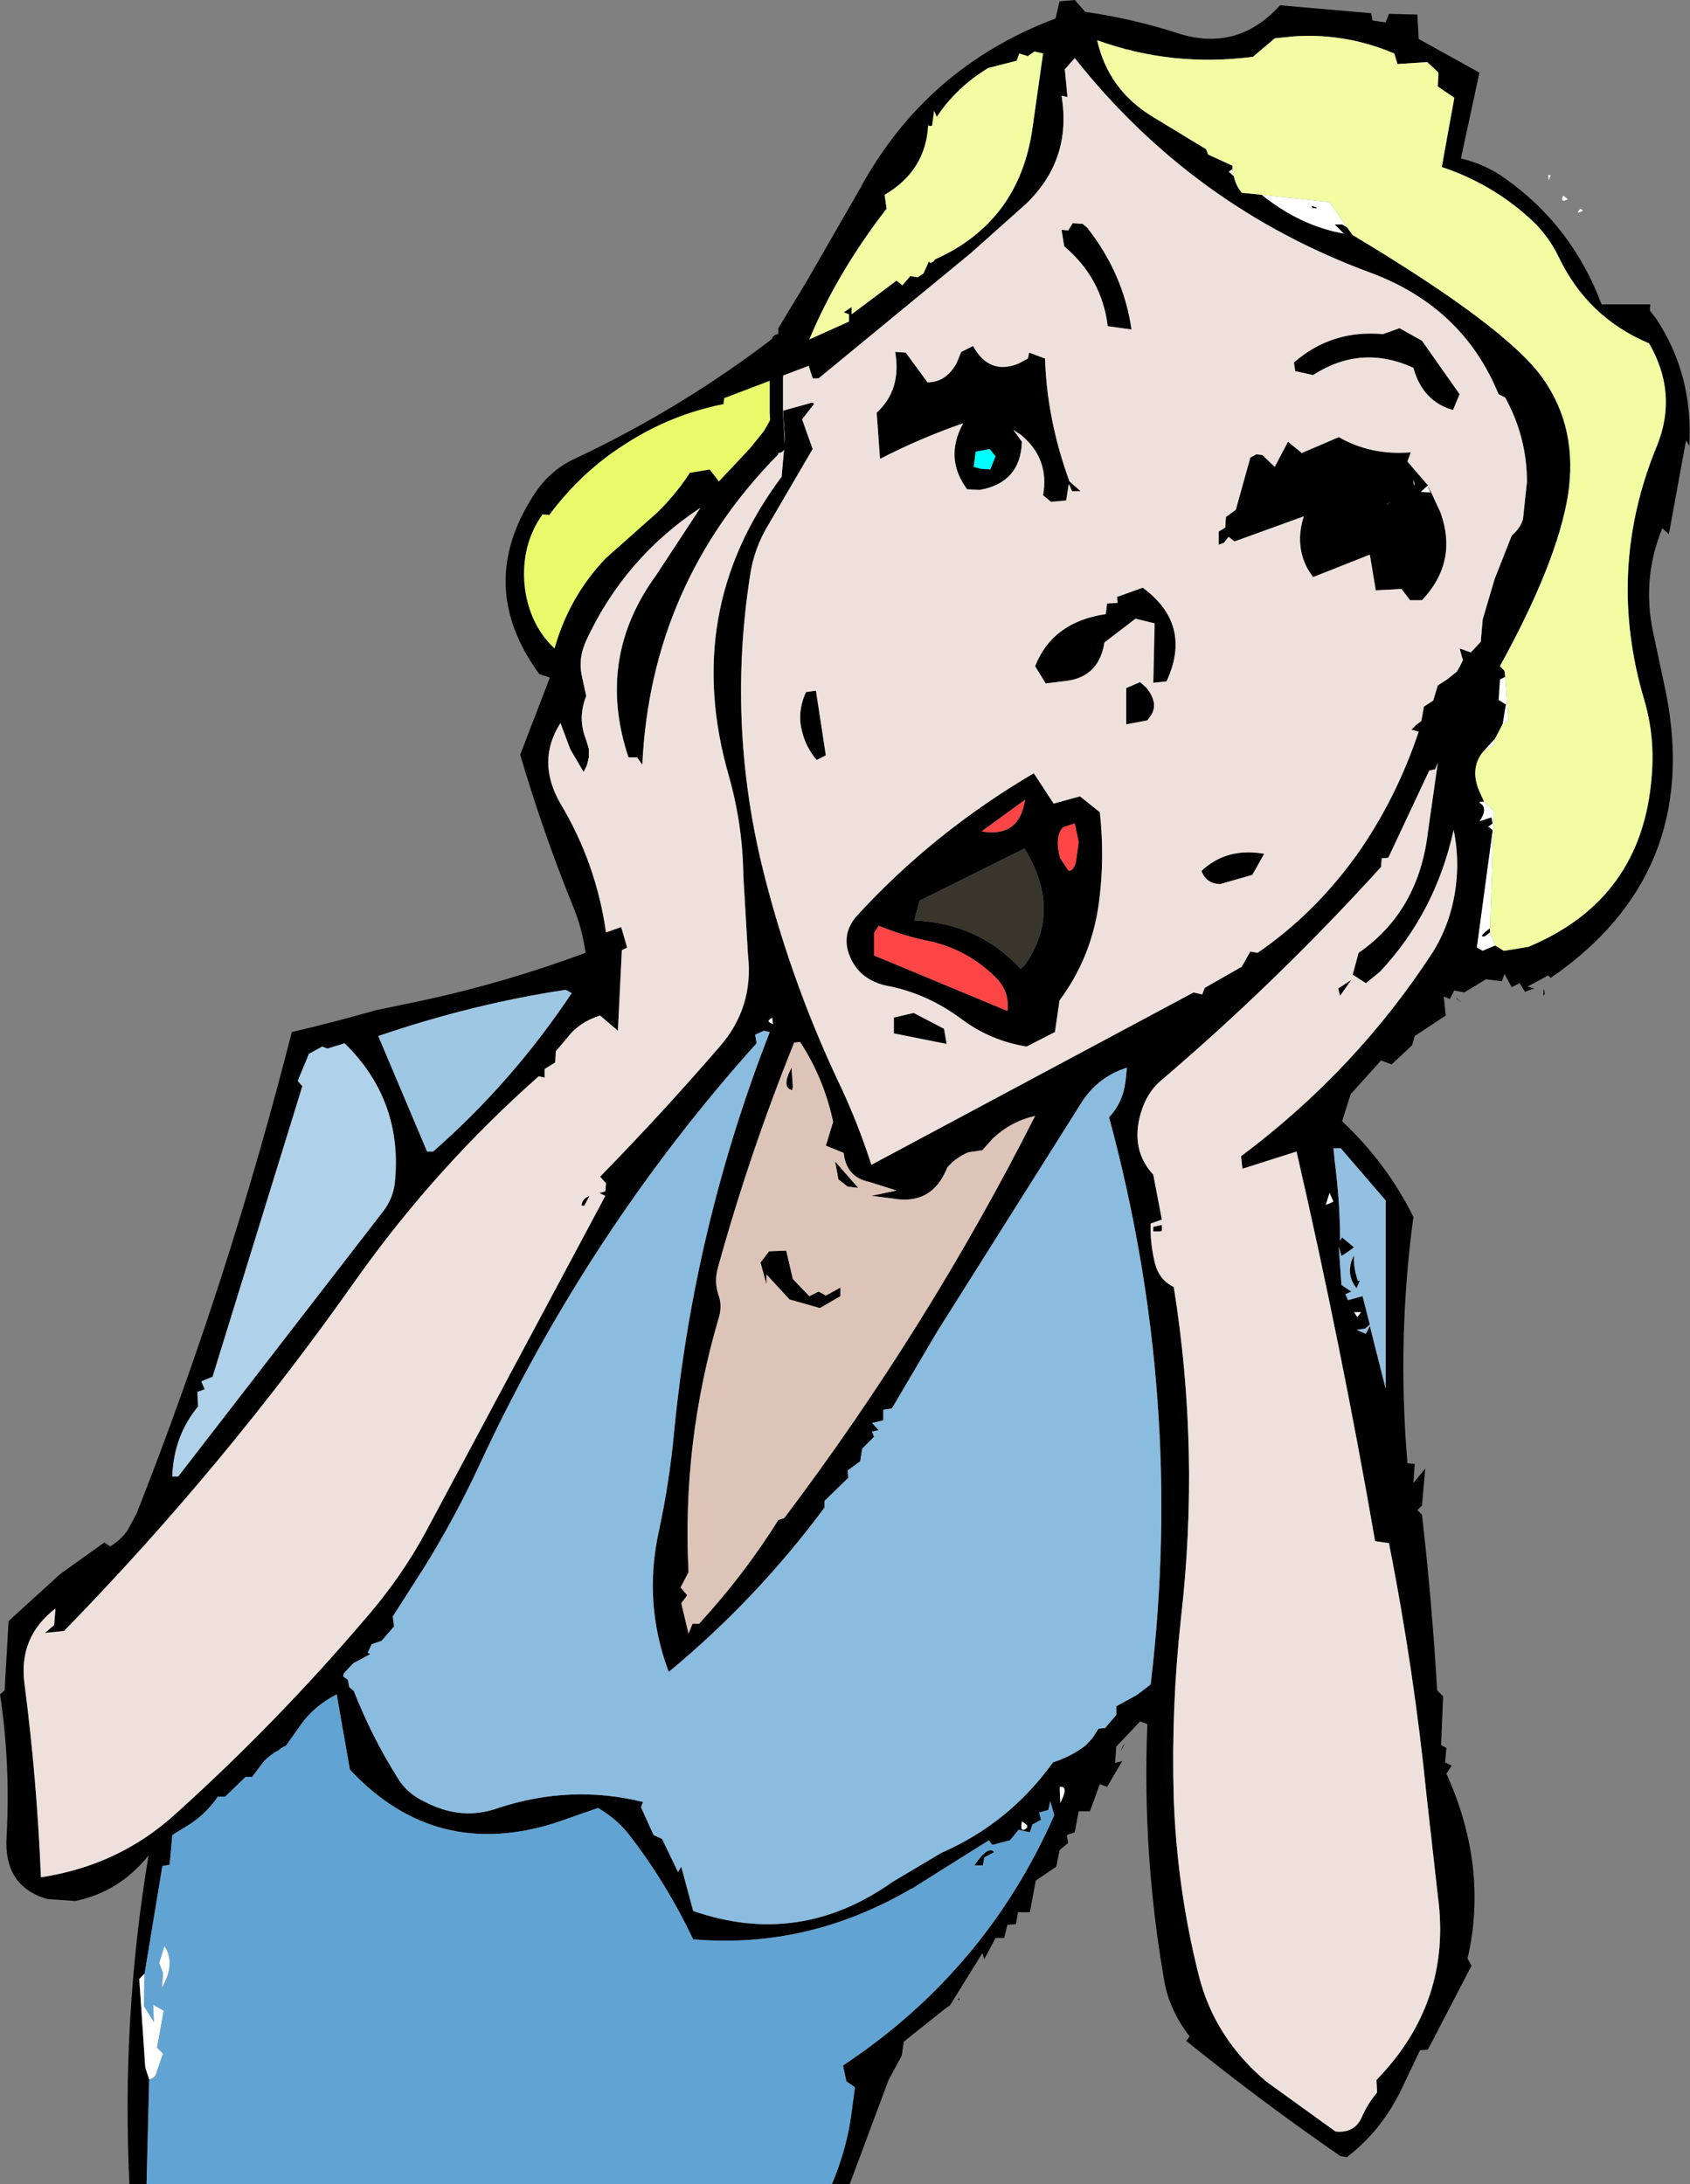 <?xml version="1.0" encoding="UTF-8" standalone="no"?>
<svg xmlns:xlink="http://www.w3.org/1999/xlink" height="165.4px" width="128.0px" xmlns="http://www.w3.org/2000/svg">
  <rect width="100%" height="100%" fill="#808080" stroke="none"/>
  <g transform="matrix(1.0, 0.0, 0.0, 1.0, 64.0, 82.5)">
    <path d="M-5.05 -56.7 L-5.05 -57.2 -4.85 -54.0 -5.05 -53.9 -5.05 -56.7 M-53.0 74.05 L-53.0 74.0 -52.8 74.15 -53.0 74.05 M-5.5 -5.45 L-5.45 -4.95 Q-6.1 -5.15 -5.5 -5.45 M29.35 -69.7 L29.45 -69.15 29.05 -69.5 29.35 -69.7 M31.55 -67.75 L36.7 -67.2 38.05 -65.25 37.65 -65.5 37.1 -65.5 37.8 -64.8 Q34.45 -65.4 31.55 -67.75 M50.0 -31.25 L50.25 -27.95 49.8 -27.65 50.05 -29.15 49.5 -29.5 49.6 -31.05 50.0 -31.25 M49.25 -26.6 L49.15 -26.1 48.3 -25.55 49.25 -26.6 M48.4 -21.8 L49.15 -21.05 48.85 -12.2 Q47.9 -11.5 48.45 -11.6 L48.85 -11.9 49.25 -10.9 48.3 -10.5 Q48.1 -10.6 47.85 -10.75 L49.05 -19.65 48.7 -19.9 49.05 -20.15 48.95 -20.6 48.05 -20.3 Q48.75 -21.35 48.05 -21.7 L48.1 -21.8 48.4 -21.8 M35.4 -66.75 Q36.1 -66.7 35.35 -66.9 L35.4 -66.75 M44.15 -45.75 L44.35 -45.2 43.6 -45.25 44.15 -45.75 M43.1 -45.7 Q42.95 -46.55 43.15 -45.85 L43.1 -45.7 M41.0 -44.3 Q41.8 -44.8 41.05 -44.3 L41.0 -44.3 M37.0 8.5 L36.4 8.75 36.7 7.8 37.0 8.5 M38.55 16.85 L39.1 16.85 38.8 17.25 38.55 16.85 M13.8 55.7 L13.8 55.9 Q13.2 56.4 13.4 55.4 L13.8 55.7 M16.25 52.8 Q17.0 52.7 16.3 54.05 L16.25 52.8" fill="#ffffff" fill-rule="evenodd" stroke="none"/>
    <path d="M-5.05 -57.2 L-5.05 -56.7 -5.2 -53.85 -5.05 -56.7 -5.05 -53.9 -5.2 -53.85 -9.15 -52.35 -9.2 -51.9 Q-13.2 -51.1 -16.6 -48.9 -19.95 -46.8 -22.4 -43.5 L-22.9 -43.55 Q-24.2 -41.75 -24.3 -39.4 -24.35 -38.15 -24.05 -36.95 -23.5 -34.8 -22.0 -33.4 -20.9 -37.3 -18.15 -40.2 L-15.0 -43.0 Q-13.15 -44.55 -11.75 -46.7 L-10.25 -46.95 -9.55 -46.05 -7.2 -48.55 -6.15 -49.85 -5.35 -51.25 -5.2 -51.25 -5.05 -51.3 -5.05 -48.7 -5.05 -48.1 Q-14.7 -38.3 -15.35 -24.6 L-15.75 -25.15 -16.4 -25.15 Q-18.9 -32.65 -14.3 -38.95 L-10.95 -44.05 Q-16.7 -40.25 -19.6 -34.0 -20.2 -32.7 -19.95 -31.4 L-19.6 -29.8 Q-20.25 -28.15 -19.65 -26.6 L-19.4 -25.8 -19.4 -25.15 -19.55 -24.55 -19.8 -24.05 -20.8 -25.75 -21.55 -27.75 Q-23.4 -24.85 -21.55 -21.65 -18.85 -17.15 -18.1 -11.9 L-16.95 -12.3 -16.5 -10.75 -16.9 -10.55 -17.2 -4.45 -18.55 -5.6 Q-20.15 -5.1 -21.05 -3.9 L-21.9 -2.9 -21.95 -2.05 -22.75 -1.55 -22.75 -0.9 -23.2 -1.0 Q-31.0 5.9 -37.0 14.35 -47.0 28.55 -59.15 41.0 L-60.6 41.15 -59.9 40.55 -59.8 39.3 Q-62.6 41.45 -62.15 44.95 -61.2 52.25 -60.9 59.65 -54.95 58.75 -50.65 54.8 -43.1 48.0 -36.4 40.15 -33.6 36.95 -31.7 33.4 L-18.15 8.05 -18.6 7.85 -18.15 7.7 -18.1 7.1 -18.55 6.6 Q-13.85 1.8 -9.45 -3.3 -6.9 -6.25 -7.35 -10.2 L-7.7 -16.2 Q-7.75 -20.05 -8.8 -23.75 -12.4 -36.25 -4.8 -46.4 L-4.55 -49.2 -4.7 -51.4 -2.55 -52.0 -2.4 -52.0 -2.35 -51.9 -3.25 -50.75 -2.45 -48.5 -5.75 -42.85 Q-6.9 -41.0 -7.2 -38.85 -8.9 -27.85 -6.3 -17.0 -4.25 -8.6 -0.6 -0.8 0.9 2.3 2.0 5.7 L26.4 -7.35 27.05 -7.2 27.25 -7.7 30.05 -9.3 30.7 -10.45 31.25 -10.35 Q35.55 -13.3 38.75 -17.75 41.75 -22.0 43.45 -27.1 L42.9 -27.25 43.25 -27.6 43.65 -27.9 43.85 -29.0 44.55 -29.45 44.9 -30.6 45.05 -30.7 45.6 -31.05 46.35 -31.65 46.6 -32.1 46.8 -32.5 46.55 -33.4 47.4 -33.1 48.15 -33.9 48.3 -35.6 49.2 -38.65 50.5 -41.95 Q51.15 -42.5 51.35 -43.2 L51.65 -46.0 Q51.65 -49.4 50.0 -52.4 L49.5 -52.65 Q46.8 -59.25 39.8 -61.85 26.35 -66.8 17.4 -78.1 L16.65 -77.25 16.85 -75.15 16.4 -75.25 Q17.2 -70.45 13.75 -67.1 L9.55 -63.35 -2.0 -53.85 -2.45 -53.85 -2.75 -54.8 -4.85 -54.0 -5.05 -57.2 -5.05 -57.65 -2.9 -61.2 1.1 -68.15 Q6.1 -77.4 15.95 -81.1 L16.25 -82.4 17.4 -82.5 18.2 -81.6 Q21.7 -81.1 25.0 -80.05 29.65 -78.45 32.95 -82.1 L39.85 -81.5 39.95 -80.95 40.95 -80.8 41.2 -81.45 43.35 -81.4 43.45 -79.55 48.05 -77.0 46.65 -70.5 Q48.55 -70.05 50.05 -68.95 55.1 -65.35 57.3 -59.45 L61.0 -59.45 60.95 -59.0 61.45 -58.35 Q64.25 -54.1 63.95 -48.75 L63.7 -49.15 62.4 -42.05 61.9 -42.5 Q60.35 -38.7 61.2 -34.65 L62.2 -29.95 Q64.85 -16.3 53.45 -8.45 L53.25 -8.65 53.1 -8.55 51.7 -7.8 52.2 -7.65 51.5 -7.4 51.1 -8.05 50.5 -7.75 49.95 -8.75 49.75 -8.2 48.55 -8.35 46.9 -7.35 46.15 -7.5 45.8 -6.85 45.35 -7.05 45.5 -5.6 43.15 -4.05 42.95 -3.35 41.4 -1.9 40.6 -2.2 38.3 0.35 37.65 2.4 Q41.05 5.6 43.05 9.65 41.8 18.9 42.6 28.3 L43.15 28.35 43.05 29.8 43.95 28.7 43.7 31.5 43.35 31.85 43.7 32.2 Q44.45 38.7 44.85 45.5 L45.3 45.95 45.15 49.65 45.55 49.85 45.45 50.95 45.95 51.2 45.55 51.8 Q48.75 58.9 47.15 65.8 L47.45 66.35 44.15 72.7 43.55 72.75 42.0 76.0 Q40.5 78.95 38.0 80.85 L37.5 80.75 Q31.5 76.6 25.85 72.05 L26.1 71.7 Q24.6 69.75 24.2 67.6 22.5 57.95 22.9 48.05 L22.35 47.85 20.55 49.75 20.45 51.0 21.0 50.85 19.85 52.8 19.3 52.6 18.55 54.65 17.7 54.65 17.4 56.25 16.8 56.45 16.9 57.05 16.25 57.6 16.0 58.85 14.45 59.9 14.0 62.3 13.1 62.3 12.95 63.2 12.3 63.25 12.05 64.25 11.4 64.25 10.55 65.85 10.4 65.4 7.95 69.35 7.65 69.55 4.45 72.1 4.3 73.15 3.3 75.0 0.35 82.9 -1.0 82.9 Q0.15 80.2 0.5 77.45 L0.75 75.55 0.1 75.1 -0.15 73.9 Q10.65 66.75 15.85 54.95 L15.55 53.9 15.4 54.55 14.7 54.75 14.85 55.3 14.2 55.65 14.0 56.25 13.15 56.05 12.5 56.85 11.15 57.2 10.9 56.85 5.4 60.3 5.1 60.5 5.05 60.5 Q-2.8 65.1 -11.5 64.35 -13.55 60.05 -16.3 56.5 -17.2 55.3 -18.7 54.4 L-21.85 55.5 Q-31.0 58.45 -37.5 51.5 L-38.5 45.8 Q-40.25 46.7 -41.25 48.15 L-42.35 49.7 Q-42.65 49.8 -42.85 50.0 -43.5 50.35 -44.0 50.85 L-44.9 52.05 -45.4 52.05 -46.95 53.55 -47.5 53.55 Q-48.4 54.85 -49.65 55.65 L-50.95 56.45 -51.15 58.7 -51.7 58.8 -53.05 66.95 -53.45 67.35 -53.0 74.0 -53.0 74.05 -52.7 74.95 -52.9 82.9 -54.2 82.9 Q-54.8 70.3 -52.75 58.0 -54.95 60.75 -58.3 61.45 L-60.4 61.3 Q-63.75 60.35 -63.5 56.55 -63.2 51.05 -64.0 45.8 L-63.65 45.5 -63.35 40.25 -59.45 36.7 -56.1 34.3 -55.65 34.6 Q-54.85 34.1 -54.35 33.4 L-53.65 32.1 Q-46.65 14.35 -41.9 -4.35 -38.7 -5.1 -35.55 -6.0 L-31.95 -6.75 Q-25.7 -8.1 -19.65 -10.35 -19.9 -12.15 -20.55 -13.75 -22.85 -19.4 -24.6 -25.35 L-22.35 -31.2 -23.15 -31.45 Q-28.05 -38.15 -23.55 -45.05 -22.4 -46.85 -20.5 -47.75 -12.2 -51.65 -5.05 -57.2 M-5.2 -51.25 L-5.05 -48.7 -5.2 -51.25 M-41.1 -0.25 L-47.9 21.75 -48.75 22.1 -48.5 22.7 -49.05 22.9 -49.0 24.0 Q-50.85 26.25 -50.95 29.3 L-50.5 29.3 -35.0 9.25 Q-34.25 8.3 -34.1 7.1 -33.45 0.85 -37.9 -3.5 L-39.2 -3.1 -39.6 -3.25 -40.6 -2.7 -41.45 -0.65 -41.1 -0.25 M-1.45 -25.3 L-2.15 -24.95 Q-2.95 -25.9 -3.25 -27.1 -3.65 -28.6 -2.95 -30.1 L-2.2 -30.2 -1.45 -25.3 M-21.15 -7.55 Q-28.15 -6.5 -35.35 -4.05 L-31.65 4.7 -31.2 4.7 Q-25.2 -0.55 -20.7 -7.3 L-21.15 -7.55 M-3.85 -3.55 Q-7.2 4.75 -9.6 13.4 -9.95 14.55 -9.55 15.65 -9.3 16.4 -9.55 17.25 -12.35 26.75 -11.85 36.55 L-12.45 37.7 -11.95 38.3 -12.4 38.9 -11.85 41.2 -11.55 40.45 -11.05 40.45 Q-7.65 36.75 -5.05 32.6 L-4.6 32.45 Q6.3 18.0 14.4 2.0 12.6 2.4 11.2 3.7 L10.4 4.6 9.35 4.75 Q8.4 5.15 7.75 5.9 6.6 8.8 3.6 8.25 L2.0 8.05 3.9 7.65 1.85 7.0 Q0.1 6.65 -0.1 4.8 L-1.45 4.25 -0.9 2.45 Q-1.6 -0.85 -3.4 -3.6 L-3.85 -3.55 M-5.5 -5.45 Q-6.1 -5.15 -5.45 -4.95 L-5.5 -5.45 M-4.05 -1.65 L-3.95 -0.2 -4.0 0.05 Q-4.85 -0.15 -4.05 -1.65 M-6.7 -3.5 Q-19.45 10.7 -27.65 28.35 -29.5 32.35 -31.85 36.15 L-34.25 39.9 -34.15 40.65 -35.1 41.75 -35.85 42.0 -36.15 42.65 -35.95 42.75 -37.25 43.45 -37.95 44.2 -38.0 44.4 -38.0 44.45 -37.65 44.7 -37.55 45.25 -37.2 45.55 Q-35.85 49.0 -33.9 52.1 -33.2 53.3 -31.8 53.95 -29.0 55.4 -26.25 54.4 -20.75 52.6 -15.3 53.95 L-15.45 54.35 -14.5 56.45 -13.85 56.75 -12.65 59.25 -12.4 58.85 -11.5 62.2 Q-3.45 65.0 3.6 60.0 L7.3 57.8 Q12.45 55.55 15.75 50.95 17.15 50.5 18.25 49.65 L18.75 49.1 19.2 48.4 19.7 48.35 20.55 47.35 20.55 46.7 22.1 45.85 23.15 45.05 Q25.75 23.35 20.0 2.1 21.05 1.0 21.25 -0.65 L21.35 -1.65 Q19.25 -1.0 18.0 0.85 L7.0 18.3 3.55 24.15 2.9 24.25 2.9 25.05 2.05 25.25 2.55 25.8 2.05 25.9 2.2 26.3 1.3 27.2 1.15 28.15 0.2 28.85 0.25 29.4 -1.55 31.15 -1.55 31.65 Q-6.7 38.6 -13.35 44.1 -15.3 38.9 -14.1 33.45 -13.3 29.75 -12.95 26.0 -11.45 10.4 -5.7 -4.35 L-6.15 -4.45 -6.8 -4.15 -6.7 -3.5 M49.25 -10.9 L49.9 -10.5 51.75 -10.8 Q60.4 -14.4 61.1 -23.75 61.35 -26.7 60.55 -29.45 57.6 -39.3 61.5 -48.75 63.1 -52.7 60.9 -56.5 56.25 -58.45 54.05 -63.05 53.35 -64.5 52.2 -65.65 49.15 -68.55 45.2 -69.85 L46.15 -75.1 44.9 -75.95 44.95 -77.0 44.1 -77.8 41.85 -77.65 41.6 -78.45 Q37.95 -80.0 34.05 -79.75 L32.55 -79.6 30.9 -78.2 Q24.8 -77.4 19.1 -79.45 19.95 -75.65 23.4 -73.6 L27.35 -71.2 27.5 -70.8 29.35 -69.95 29.35 -69.7 29.05 -69.5 29.45 -69.15 Q29.6 -68.45 30.05 -67.9 L31.55 -67.75 Q34.45 -65.4 37.8 -64.8 L37.1 -65.5 37.65 -65.5 38.05 -65.25 38.45 -64.7 Q50.15 -57.7 52.85 -53.85 55.55 -50.05 54.75 -44.95 53.9 -39.85 49.6 -32.05 L49.95 -31.7 50.0 -31.25 49.6 -31.05 49.5 -29.5 50.05 -29.15 49.8 -27.65 49.25 -26.6 48.3 -25.55 Q47.25 -24.2 48.15 -22.35 L48.4 -21.8 48.1 -21.8 48.05 -21.7 Q48.75 -21.35 48.05 -20.3 L48.95 -20.6 49.05 -20.15 48.7 -19.9 49.05 -19.65 47.85 -10.75 Q48.1 -10.6 48.3 -10.5 L49.25 -10.9 M48.85 -12.2 L48.85 -11.9 48.45 -11.6 Q47.9 -11.5 48.85 -12.2 M42.0 -57.65 L43.7 -56.7 46.55 -52.65 46.05 -51.45 Q43.75 -52.1 43.05 -54.65 39.1 -56.45 35.45 -54.1 L34.1 -54.4 34.0 -55.05 Q36.85 -57.55 40.75 -57.2 L42.0 -57.65 M13.85 -78.25 L13.2 -78.45 13.0 -77.9 10.85 -77.35 Q8.45 -75.9 6.95 -73.65 L6.75 -74.1 6.6 -73.0 6.5 -72.95 6.3 -73.0 Q6.1 -69.55 3.0 -67.75 L3.15 -66.7 Q-0.6 -61.85 -2.7 -56.8 L0.3 -58.15 0.3 -58.7 -0.1 -58.85 0.5 -59.25 0.5 -58.7 3.9 -61.25 4.35 -60.9 4.95 -61.6 5.5 -61.5 5.95 -61.8 6.35 -62.7 6.45 -62.6 Q6.6 -62.6 6.75 -62.75 L6.8 -62.85 Q13.2 -65.7 14.2 -72.8 L15.0 -78.45 14.35 -78.6 13.85 -78.25 M8.8 -55.85 L9.7 -56.3 Q10.9 -54.1 13.1 -54.95 L13.85 -55.35 13.95 -55.8 15.15 -55.35 Q15.3 -50.7 17.0 -46.05 L17.85 -45.3 17.2 -45.3 16.95 -45.85 16.75 -44.6 15.6 -44.5 15.0 -45.0 Q15.5 -47.75 13.35 -49.55 L12.75 -49.95 13.4 -49.05 Q13.3 -45.95 10.2 -45.4 L9.25 -45.45 Q7.5 -47.8 8.95 -50.45 5.65 -49.3 2.65 -47.75 L2.4 -51.25 Q4.3 -53.0 3.8 -55.85 L4.6 -55.8 6.25 -53.55 Q7.65 -53.55 8.45 -55.0 L8.8 -55.85 M18.0 -65.55 L18.35 -65.25 Q21.1 -61.75 21.7 -57.55 L19.9 -57.8 Q19.45 -61.45 16.6 -63.85 L16.4 -65.1 16.9 -65.05 17.25 -65.6 18.0 -65.55 M35.4 -66.75 L35.35 -66.9 Q36.1 -66.7 35.4 -66.75 M44.15 -45.75 L45.1 -43.7 Q46.45 -39.95 43.7 -37.05 L42.8 -37.05 42.15 -37.9 40.2 -37.8 39.75 -40.5 35.45 -38.8 35.05 -39.4 Q34.05 -41.25 34.75 -43.4 L29.5 -41.5 29.05 -41.85 28.7 -41.4 28.3 -41.25 28.3 -42.25 28.8 -42.55 28.85 -43.35 29.6 -43.9 30.7 -47.85 31.15 -48.1 31.6 -48.05 32.55 -47.15 33.55 -49.05 34.6 -48.2 37.4 -49.4 Q39.85 -48.0 42.85 -48.25 L42.6 -47.55 44.15 -45.75 43.6 -45.25 44.35 -45.2 44.15 -45.75 M22.8 -30.45 Q23.8 -29.25 23.15 -28.3 L22.9 -27.95 21.3 -27.65 21.3 -30.4 22.35 -30.85 22.8 -30.45 M20.6 -37.3 L22.55 -38.0 Q26.35 -35.2 24.35 -30.9 L23.35 -30.8 23.45 -35.3 22.0 -35.65 19.65 -33.85 Q19.25 -31.3 16.85 -30.95 L15.2 -30.75 14.4 -32.05 Q15.7 -35.4 19.75 -36.0 L19.85 -36.8 20.65 -36.85 20.6 -37.3 M10.95 -48.5 L10.45 -48.4 9.9 -48.3 9.75 -47.15 10.3 -47.0 11.0 -46.95 11.4 -47.95 10.95 -48.5 M17.4 -20.15 L16.5 -19.85 Q15.85 -19.1 16.3 -17.5 L16.95 -16.55 Q17.45 -16.6 17.55 -17.65 L17.7 -18.75 17.4 -20.15 M17.8 -22.2 L19.3 -21.0 Q19.7 -17.45 19.2 -13.9 18.6 -9.9 16.25 -6.75 L15.9 -4.35 13.75 -3.25 Q11.0 -3.7 8.8 -5.35 6.3 -7.2 3.45 -7.8 1.05 -8.2 0.3 -10.25 -0.25 -11.8 0.85 -13.1 6.65 -19.45 14.3 -23.95 L15.8 -21.65 17.8 -22.2 M10.35 -19.55 Q12.85 -19.1 13.5 -21.3 L13.65 -21.95 10.35 -19.55 M5.25 -12.8 Q10.1 -12.6 13.3 -9.15 L13.6 -9.4 Q16.5 -13.5 13.6 -18.25 L5.65 -14.3 5.25 -12.8 M3.7 -4.25 L3.7 -5.45 5.2 -5.8 7.5 -4.6 7.7 -3.45 3.7 -4.25 M2.2 -10.15 L12.3 -5.95 Q12.5 -7.45 11.35 -8.55 9.3 -10.55 6.55 -11.2 4.5 -11.6 2.55 -12.4 L2.2 -11.85 2.2 -10.15 M37.5 -7.1 L37.35 -7.65 38.35 -8.3 37.5 -7.1 M31.75 -17.85 L30.85 -16.25 28.4 -15.55 Q27.35 -15.6 27.0 -16.55 28.9 -18.35 31.75 -17.85 M38.45 -8.7 L38.9 -10.35 Q43.45 -13.5 44.15 -19.5 L44.9 -24.75 44.7 -24.25 44.25 -24.15 41.15 -17.55 40.65 -17.5 40.6 -16.85 Q32.7 -8.15 23.9 -0.65 22.85 0.25 22.4 1.8 21.6 4.55 23.35 6.45 L24.0 9.85 23.15 10.15 Q23.1 11.55 23.45 13.05 23.75 14.4 24.9 14.95 26.9 27.4 25.45 40.0 24.7 46.8 24.9 53.7 25.15 60.55 26.8 67.1 28.0 71.85 31.95 75.15 L37.15 78.9 Q38.6 79.05 39.15 77.8 39.55 76.85 40.3 75.95 L40.25 75.0 Q46.0 69.1 44.9 61.05 L44.05 53.5 Q43.1 44.0 41.2 34.35 L40.15 34.2 Q37.6 19.5 34.2 4.7 L30.1 6.0 30.0 5.05 Q38.75 -1.5 44.55 -10.45 45.5 -12.0 45.95 -13.75 46.7 -16.7 46.1 -19.65 44.7 -13.35 40.5 -8.9 L39.45 -8.05 38.45 -8.7 M41.0 -44.3 L41.05 -44.3 Q41.8 -44.8 41.0 -44.3 M43.1 -45.7 L43.15 -45.85 Q42.95 -46.55 43.1 -45.7 M52.9 -7.1 Q52.9 -8.0 53.0 -7.25 L52.9 -7.1 M46.3 -6.95 Q47.05 -6.25 46.3 -6.9 L46.3 -6.95 M40.95 8.4 L37.55 4.45 37.0 4.45 37.1 5.5 Q37.5 8.65 37.5 11.45 L37.65 11.2 38.55 11.95 Q38.1 12.3 37.6 12.6 L37.4 11.9 37.6 14.8 38.35 15.3 37.9 15.5 38.1 15.95 39.2 15.65 39.75 17.8 39.4 18.1 38.75 18.2 39.45 18.5 39.75 17.9 40.95 22.65 40.95 8.4 M37.0 8.5 L36.7 7.8 36.4 8.75 37.0 8.5 M23.35 10.4 L24.0 10.25 24.0 10.7 23.85 10.75 23.35 10.75 23.35 10.4 M38.85 14.5 L39.0 14.45 38.75 15.05 Q37.85 13.95 38.55 12.55 38.5 13.5 38.85 14.5 M38.55 16.85 L38.8 17.25 39.1 16.85 38.55 16.85 M1.0 7.45 L0.2 7.35 -0.5 6.8 -0.75 5.45 1.0 7.45 M21.2 49.5 Q20.7 50.5 21.05 49.7 L21.2 49.5 M16.25 52.8 L16.3 54.05 Q17.0 52.7 16.25 52.8 M13.8 55.7 L13.4 55.4 Q13.2 56.4 13.8 55.9 L13.8 55.7 M11.3 57.75 L10.55 58.15 10.45 58.75 9.8 58.75 Q10.85 57.2 11.3 57.75 M8.55 68.95 L8.6 68.8 8.7 68.9 8.55 68.95 M-5.75 12.25 L-4.45 12.2 -3.95 14.35 -2.7 15.65 -2.0 15.3 -1.45 15.6 -0.35 15.0 -0.35 15.65 -1.9 16.55 -4.2 15.9 -5.95 14.0 -5.95 14.75 -6.4 13.1 -5.75 12.25 M-19.35 8.05 L-19.75 8.8 -19.95 8.8 Q-19.95 8.3 -19.35 8.05" fill="#000000" fill-rule="evenodd" stroke="none"/>
    <path d="M-52.7 74.95 L-53.0 74.05 -52.8 74.15 -53.0 74.0 -53.45 67.35 -53.05 66.95 -53.1 69.4 -52.35 70.6 -52.4 69.3 -51.6 69.75 -52.1 72.55 -51.65 73.0 -52.2 74.6 Q-52.35 74.9 -52.7 74.95 M53.45 -69.25 L53.3 -68.85 53.25 -69.25 53.45 -69.25 M55.7 -66.7 L55.9 -66.55 Q55.25 -66.2 55.7 -66.7 M54.75 -67.4 Q54.1 -67.1 54.4 -67.7 L54.75 -67.4 M-51.75 68.05 L-51.65 66.9 -51.95 66.15 -51.55 64.85 Q-50.65 66.15 -51.75 68.05" fill="#fefefe" fill-rule="evenodd" stroke="none"/>
    <path d="M-4.85 -54.0 L-2.75 -54.8 -2.45 -53.85 -2.0 -53.85 9.55 -63.35 13.75 -67.1 Q17.2 -70.45 16.4 -75.25 L16.85 -75.15 16.65 -77.25 17.4 -78.1 Q26.35 -66.8 39.8 -61.85 46.8 -59.25 49.5 -52.65 L50.0 -52.4 Q51.65 -49.4 51.65 -46.0 L51.35 -43.2 Q51.15 -42.5 50.5 -41.95 L49.2 -38.65 48.3 -35.6 48.15 -33.9 47.4 -33.1 46.55 -33.4 46.8 -32.5 46.6 -32.1 46.35 -31.65 45.6 -31.05 45.05 -30.7 44.9 -30.6 44.55 -29.45 43.85 -29.0 43.65 -27.9 43.25 -27.6 42.9 -27.25 43.45 -27.1 Q41.75 -22.0 38.75 -17.75 35.55 -13.3 31.25 -10.35 L30.7 -10.45 30.05 -9.3 27.25 -7.7 27.05 -7.2 26.4 -7.35 2.0 5.7 Q0.9 2.3 -0.6 -0.8 -4.25 -8.6 -6.3 -17.0 -8.9 -27.85 -7.2 -38.85 -6.9 -41.0 -5.75 -42.85 L-2.45 -48.5 -3.25 -50.75 -2.35 -51.9 -2.4 -52.0 -2.55 -52.0 -4.7 -51.4 -4.55 -49.2 -4.8 -46.4 Q-12.4 -36.25 -8.8 -23.75 -7.75 -20.05 -7.7 -16.2 L-7.35 -10.2 Q-6.9 -6.25 -9.45 -3.3 -13.85 1.8 -18.55 6.6 L-18.1 7.1 -18.15 7.7 -18.6 7.85 -18.15 8.05 -31.7 33.4 Q-33.6 36.95 -36.4 40.15 -43.1 48.0 -50.65 54.8 -54.95 58.75 -60.9 59.65 -61.2 52.25 -62.15 44.95 -62.6 41.45 -59.8 39.3 L-59.9 40.55 -60.6 41.15 -59.15 41.0 Q-47.0 28.55 -37.0 14.35 -31.0 5.9 -23.2 -1.0 L-22.75 -0.9 -22.75 -1.55 -21.95 -2.05 -21.9 -2.9 -21.05 -3.9 Q-20.15 -5.1 -18.55 -5.6 L-17.2 -4.45 -16.9 -10.55 -16.5 -10.75 -16.95 -12.3 -18.1 -11.9 Q-18.85 -17.15 -21.55 -21.65 -23.4 -24.85 -21.55 -27.75 L-20.8 -25.75 -19.8 -24.05 -19.55 -24.55 -19.4 -25.15 -19.4 -25.8 -19.65 -26.6 Q-20.25 -28.15 -19.6 -29.8 L-19.95 -31.4 Q-20.2 -32.7 -19.6 -34.0 -16.7 -40.25 -10.95 -44.05 L-14.3 -38.95 Q-18.9 -32.65 -16.4 -25.15 L-15.75 -25.15 -15.35 -24.6 Q-14.7 -38.3 -5.05 -48.1 L-5.05 -48.7 -5.05 -51.3 -5.2 -51.25 -5.2 -53.85 -5.05 -53.9 -4.85 -54.0 M-1.45 -25.3 L-2.2 -30.2 -2.95 -30.1 Q-3.65 -28.6 -3.25 -27.1 -2.95 -25.9 -2.15 -24.95 L-1.45 -25.3 M42.0 -57.65 L40.75 -57.2 Q36.85 -57.55 34.0 -55.05 L34.1 -54.4 35.45 -54.1 Q39.1 -56.45 43.05 -54.65 43.75 -52.1 46.05 -51.45 L46.55 -52.65 43.7 -56.7 42.0 -57.65 M18.0 -65.55 L17.25 -65.6 16.9 -65.05 16.4 -65.1 16.6 -63.85 Q19.45 -61.45 19.9 -57.8 L21.7 -57.55 Q21.1 -61.75 18.35 -65.25 L18.0 -65.55 M8.8 -55.85 L8.45 -55.0 Q7.65 -53.55 6.25 -53.55 L4.6 -55.8 3.8 -55.85 Q4.3 -53.0 2.4 -51.25 L2.65 -47.75 Q5.65 -49.3 8.95 -50.45 7.5 -47.8 9.25 -45.45 L10.2 -45.4 Q13.3 -45.95 13.4 -49.05 L12.75 -49.95 13.35 -49.55 Q15.5 -47.75 15.0 -45.0 L15.6 -44.5 16.75 -44.6 16.95 -45.85 17.2 -45.3 17.85 -45.3 17.0 -46.05 Q15.3 -50.7 15.15 -55.35 L13.95 -55.8 13.85 -55.35 13.1 -54.95 Q10.9 -54.1 9.7 -56.3 L8.8 -55.85 M44.15 -45.75 L42.6 -47.55 42.85 -48.25 Q39.85 -48.0 37.4 -49.4 L34.6 -48.2 33.55 -49.05 32.55 -47.15 31.6 -48.05 31.15 -48.1 30.7 -47.85 29.6 -43.9 28.85 -43.35 28.8 -42.55 28.3 -42.25 28.3 -41.25 28.7 -41.4 29.05 -41.85 29.5 -41.5 34.75 -43.4 Q34.05 -41.25 35.05 -39.4 L35.45 -38.8 39.75 -40.5 40.2 -37.8 42.15 -37.9 42.8 -37.05 43.7 -37.05 Q46.45 -39.95 45.1 -43.7 L44.15 -45.75 M20.6 -37.3 L20.65 -36.85 19.85 -36.8 19.75 -36.0 Q15.7 -35.4 14.4 -32.05 L15.2 -30.75 16.85 -30.95 Q19.25 -31.3 19.65 -33.85 L22.0 -35.65 23.45 -35.3 23.35 -30.8 24.35 -30.9 Q26.35 -35.2 22.55 -38.0 L20.6 -37.3 M22.8 -30.45 L22.35 -30.85 21.3 -30.4 21.3 -27.65 22.9 -27.95 23.15 -28.3 Q23.8 -29.25 22.8 -30.45 M17.8 -22.2 L15.8 -21.65 14.3 -23.95 Q6.65 -19.45 0.85 -13.1 -0.25 -11.8 0.3 -10.25 1.05 -8.2 3.45 -7.8 6.3 -7.2 8.8 -5.35 11.0 -3.7 13.75 -3.25 L15.9 -4.35 16.25 -6.75 Q18.6 -9.9 19.2 -13.9 19.7 -17.45 19.3 -21.0 L17.8 -22.2 M3.7 -4.25 L7.7 -3.45 7.5 -4.6 5.2 -5.8 3.7 -5.45 3.7 -4.25 M31.75 -17.85 Q28.9 -18.35 27.0 -16.55 27.35 -15.6 28.4 -15.55 L30.85 -16.25 31.75 -17.85 M37.5 -7.1 L38.35 -8.3 37.35 -7.65 37.5 -7.1 M38.45 -8.7 L39.45 -8.05 40.5 -8.9 Q44.7 -13.35 46.1 -19.65 46.7 -16.7 45.95 -13.75 45.5 -12.0 44.55 -10.45 38.75 -1.5 30.0 5.05 L30.1 6.0 34.2 4.7 Q37.6 19.5 40.15 34.2 L41.2 34.35 Q43.1 44.0 44.05 53.5 L44.9 61.05 Q46.0 69.1 40.25 75.0 L40.3 75.95 Q39.55 76.85 39.15 77.8 38.6 79.05 37.15 78.9 L31.95 75.15 Q28.0 71.85 26.8 67.1 25.15 60.55 24.9 53.7 24.7 46.8 25.45 40.0 26.9 27.4 24.9 14.95 23.75 14.4 23.45 13.05 23.1 11.55 23.15 10.15 L24.0 9.85 23.35 6.45 Q21.6 4.55 22.4 1.8 22.85 0.25 23.9 -0.65 32.7 -8.15 40.6 -16.85 L40.65 -17.5 41.15 -17.55 44.25 -24.15 44.7 -24.25 44.9 -24.75 44.15 -19.5 Q43.45 -13.5 38.9 -10.35 L38.45 -8.7 M23.35 10.4 L23.35 10.75 23.85 10.75 24.0 10.7 24.0 10.25 23.35 10.4 M-19.35 8.05 Q-19.95 8.3 -19.95 8.8 L-19.75 8.8 -19.35 8.05" fill="#eee1db" fill-rule="evenodd" stroke="none"/>
    <path d="M-3.85 -3.55 L-3.4 -3.6 Q-1.6 -0.85 -0.9 2.45 L-1.45 4.25 -0.1 4.8 Q0.1 6.65 1.85 7.0 L3.9 7.65 2.0 8.05 3.6 8.25 Q6.6 8.8 7.75 5.9 8.4 5.15 9.35 4.75 L10.4 4.6 11.2 3.7 Q12.6 2.4 14.4 2.0 6.3 18.0 -4.6 32.45 L-5.05 32.6 Q-7.65 36.75 -11.05 40.45 L-11.55 40.45 -11.85 41.2 -12.4 38.9 -11.95 38.3 -12.45 37.7 -11.85 36.55 Q-12.35 26.75 -9.55 17.25 -9.3 16.4 -9.55 15.65 -9.95 14.55 -9.6 13.4 -7.2 4.75 -3.85 -3.55 M-4.05 -1.65 Q-4.85 -0.15 -4.0 0.05 L-3.95 -0.2 -4.05 -1.65 M1.0 7.45 L-0.75 5.45 -0.5 6.8 0.2 7.35 1.0 7.45 M-5.75 12.25 L-6.4 13.1 -5.95 14.75 -5.95 14.0 -4.2 15.9 -1.9 16.55 -0.35 15.65 -0.35 15.0 -1.45 15.6 -2.0 15.3 -2.7 15.65 -3.95 14.35 -4.45 12.2 -5.75 12.25" fill="#dcc5b8" fill-rule="evenodd" stroke="none"/>
    <path d="M29.35 -69.7 L29.35 -69.95 27.5 -70.8 27.35 -71.2 23.4 -73.6 Q19.95 -75.65 19.1 -79.45 24.8 -77.4 30.9 -78.2 L32.55 -79.6 34.05 -79.75 Q37.95 -80.0 41.6 -78.45 L41.85 -77.65 44.1 -77.8 44.95 -77.0 44.9 -75.95 46.15 -75.1 45.2 -69.85 Q49.15 -68.55 52.2 -65.65 53.35 -64.5 54.05 -63.05 56.25 -58.45 60.9 -56.5 63.1 -52.7 61.5 -48.75 57.6 -39.3 60.55 -29.45 61.35 -26.7 61.1 -23.75 60.4 -14.4 51.75 -10.8 L49.9 -10.5 49.25 -10.9 48.85 -11.9 48.85 -12.2 49.15 -21.05 48.4 -21.8 48.15 -22.35 Q47.25 -24.2 48.3 -25.55 L49.15 -26.1 49.25 -26.6 49.8 -27.65 50.25 -27.95 50.0 -31.25 49.95 -31.7 49.6 -32.05 Q53.9 -39.85 54.75 -44.95 55.55 -50.05 52.85 -53.85 50.15 -57.7 38.45 -64.7 L38.05 -65.25 36.7 -67.2 31.55 -67.75 30.05 -67.9 Q29.6 -68.45 29.45 -69.15 L29.35 -69.7 M13.85 -78.25 L14.35 -78.6 15.0 -78.45 14.2 -72.8 Q13.2 -65.7 6.8 -62.85 L6.75 -62.75 Q6.6 -62.6 6.45 -62.6 L6.35 -62.7 5.95 -61.8 5.5 -61.5 4.95 -61.6 4.35 -60.9 3.9 -61.25 0.5 -58.7 0.5 -59.25 -0.1 -58.85 0.3 -58.7 0.3 -58.15 -2.7 -56.8 Q-0.6 -61.85 3.15 -66.7 L3.0 -67.75 Q6.1 -69.55 6.3 -73.0 L6.5 -72.95 6.6 -73.0 6.75 -74.1 6.95 -73.65 Q8.45 -75.9 10.85 -77.35 L13.0 -77.9 13.2 -78.45 13.85 -78.25" fill="#f1fca3" fill-rule="evenodd" stroke="none"/>
    <path d="M-5.2 -51.25 L-5.35 -51.25 -6.15 -49.85 -7.2 -48.55 -9.55 -46.05 -10.25 -46.95 -11.75 -46.7 Q-13.15 -44.55 -15.0 -43.0 L-18.15 -40.2 Q-20.9 -37.3 -22.0 -33.4 -23.5 -34.8 -24.05 -36.95 -24.35 -38.15 -24.3 -39.4 -24.2 -41.75 -22.9 -43.55 L-22.4 -43.5 Q-19.95 -46.8 -16.6 -48.9 -13.2 -51.1 -9.2 -51.9 L-9.15 -52.35 -5.2 -53.85 -5.2 -51.25" fill="#e8fa69" fill-rule="evenodd" stroke="none"/>
    <path d="M17.4 -20.15 L17.7 -18.75 17.55 -17.65 Q17.45 -16.6 16.95 -16.55 L16.3 -17.5 Q15.85 -19.1 16.5 -19.85 L17.4 -20.15 M10.35 -19.55 L13.65 -21.95 13.5 -21.3 Q12.85 -19.1 10.35 -19.55 M2.2 -10.15 L2.2 -11.85 2.55 -12.4 Q4.5 -11.6 6.55 -11.2 9.3 -10.55 11.35 -8.55 12.5 -7.45 12.3 -5.95 L2.2 -10.15" fill="#fe4545" fill-rule="evenodd" stroke="none"/>
    <path d="M10.95 -48.5 L11.4 -47.95 11.0 -46.95 10.3 -47.0 9.75 -47.15 9.9 -48.3 10.45 -48.4 10.95 -48.5" fill="#00ffff" fill-rule="evenodd" stroke="none"/>
    <path d="M5.25 -12.8 L5.65 -14.3 13.6 -18.25 Q16.5 -13.5 13.6 -9.4 L13.3 -9.15 Q10.1 -12.6 5.25 -12.8" fill="#38352c" fill-rule="evenodd" stroke="none"/>
    <path d="M-6.7 -3.5 L-6.8 -4.15 -6.15 -4.45 -5.7 -4.35 Q-11.45 10.4 -12.95 26.0 -13.3 29.75 -14.1 33.45 -15.3 38.9 -13.35 44.1 -6.7 38.6 -1.55 31.65 L-1.55 31.15 0.25 29.4 0.2 28.85 1.15 28.15 1.3 27.2 2.2 26.3 2.05 25.9 2.55 25.8 2.05 25.25 2.9 25.05 2.9 24.25 3.55 24.15 7.0 18.3 18.0 0.85 Q19.25 -1.0 21.35 -1.65 L21.25 -0.65 Q21.05 1.0 20.0 2.1 25.75 23.35 23.15 45.05 L22.1 45.85 20.55 46.7 20.55 47.35 19.7 48.35 19.2 48.4 18.75 49.1 18.25 49.65 Q17.15 50.5 15.75 50.95 12.45 55.55 7.3 57.8 L3.6 60.0 Q-3.45 65.0 -11.5 62.2 L-12.4 58.85 -12.65 59.25 -13.85 56.75 -14.5 56.45 -15.45 54.35 -15.3 53.95 Q-20.75 52.6 -26.25 54.4 -29.0 55.4 -31.8 53.95 -33.2 53.3 -33.9 52.1 -35.85 49.0 -37.2 45.55 L-37.55 45.25 -37.65 44.7 -38.0 44.45 -38.0 44.4 -37.95 44.2 -37.25 43.45 -35.95 42.75 -36.15 42.65 -35.85 42.0 -35.1 41.75 -34.15 40.65 -34.25 39.9 -31.85 36.15 Q-29.5 32.35 -27.65 28.35 -19.45 10.7 -6.7 -3.5" fill="#8abcdf" fill-rule="evenodd" stroke="none"/>
    <path d="M40.95 8.4 L40.95 22.65 39.75 17.9 39.45 18.5 38.75 18.2 39.4 18.1 39.75 17.8 39.2 15.65 38.1 15.95 37.9 15.5 38.35 15.3 37.6 14.8 37.4 11.9 37.6 12.6 Q38.1 12.3 38.55 11.95 L37.65 11.2 37.5 11.45 Q37.5 8.65 37.1 5.5 L37.0 4.45 37.55 4.45 40.95 8.4 M38.85 14.5 Q38.5 13.5 38.55 12.55 37.85 13.95 38.75 15.05 L39.0 14.45 38.85 14.5" fill="#93c0e1" fill-rule="evenodd" stroke="none"/>
    <path d="M-21.15 -7.55 L-20.7 -7.3 Q-25.2 -0.55 -31.2 4.7 L-31.65 4.7 -35.35 -4.05 Q-28.15 -6.5 -21.15 -7.55" fill="#9ec7e4" fill-rule="evenodd" stroke="none"/>
    <path d="M-41.1 -0.25 L-41.45 -0.65 -40.6 -2.7 -39.6 -3.25 -39.2 -3.1 -37.9 -3.5 Q-33.45 0.85 -34.1 7.1 -34.25 8.3 -35.0 9.25 L-50.5 29.3 -50.95 29.3 Q-50.85 26.25 -49.0 24.0 L-49.05 22.9 -48.5 22.7 -48.75 22.1 -47.9 21.75 -41.1 -0.25" fill="#afd1e9" fill-rule="evenodd" stroke="none"/>
    <path d="M-52.9 82.9 L-52.7 74.95 Q-52.35 74.9 -52.2 74.6 L-51.65 73.0 -52.1 72.55 -51.6 69.75 -52.4 69.3 -52.35 70.6 -53.1 69.4 -53.05 66.95 -51.7 58.8 -51.15 58.7 -50.95 56.45 -49.65 55.65 Q-48.4 54.85 -47.5 53.55 L-46.95 53.55 -45.4 52.05 -44.9 52.05 -44.0 50.85 Q-43.5 50.35 -42.85 50.0 -42.65 49.8 -42.35 49.7 L-41.25 48.15 Q-40.25 46.7 -38.5 45.8 L-37.5 51.5 Q-31.0 58.45 -21.85 55.5 L-18.7 54.4 Q-17.2 55.3 -16.3 56.5 -13.55 60.05 -11.5 64.35 -2.8 65.1 5.05 60.5 L5.1 60.5 5.4 60.3 10.9 56.85 11.15 57.2 12.5 56.85 13.15 56.05 14.0 56.25 14.2 55.65 14.85 55.3 14.7 54.75 15.4 54.55 15.55 53.9 15.85 54.95 Q10.65 66.75 -0.15 73.9 L0.1 75.1 0.75 75.55 0.5 77.45 Q0.15 80.2 -1.0 82.9 L-52.9 82.9 M11.3 57.75 Q10.85 57.2 9.8 58.75 L10.45 58.75 10.55 58.15 11.3 57.75 M-51.75 68.05 Q-50.65 66.15 -51.55 64.85 L-51.95 66.15 -51.65 66.9 -51.75 68.05" fill="#61a4d3" fill-rule="evenodd" stroke="none"/>
    <path d="M-5.05 -48.7 L-5.2 -51.25 -5.2 -53.85 -5.05 -56.7" fill="none" stroke="#000000" stroke-linecap="round" stroke-linejoin="round" stroke-width="1.0"/>
  </g>
</svg>
